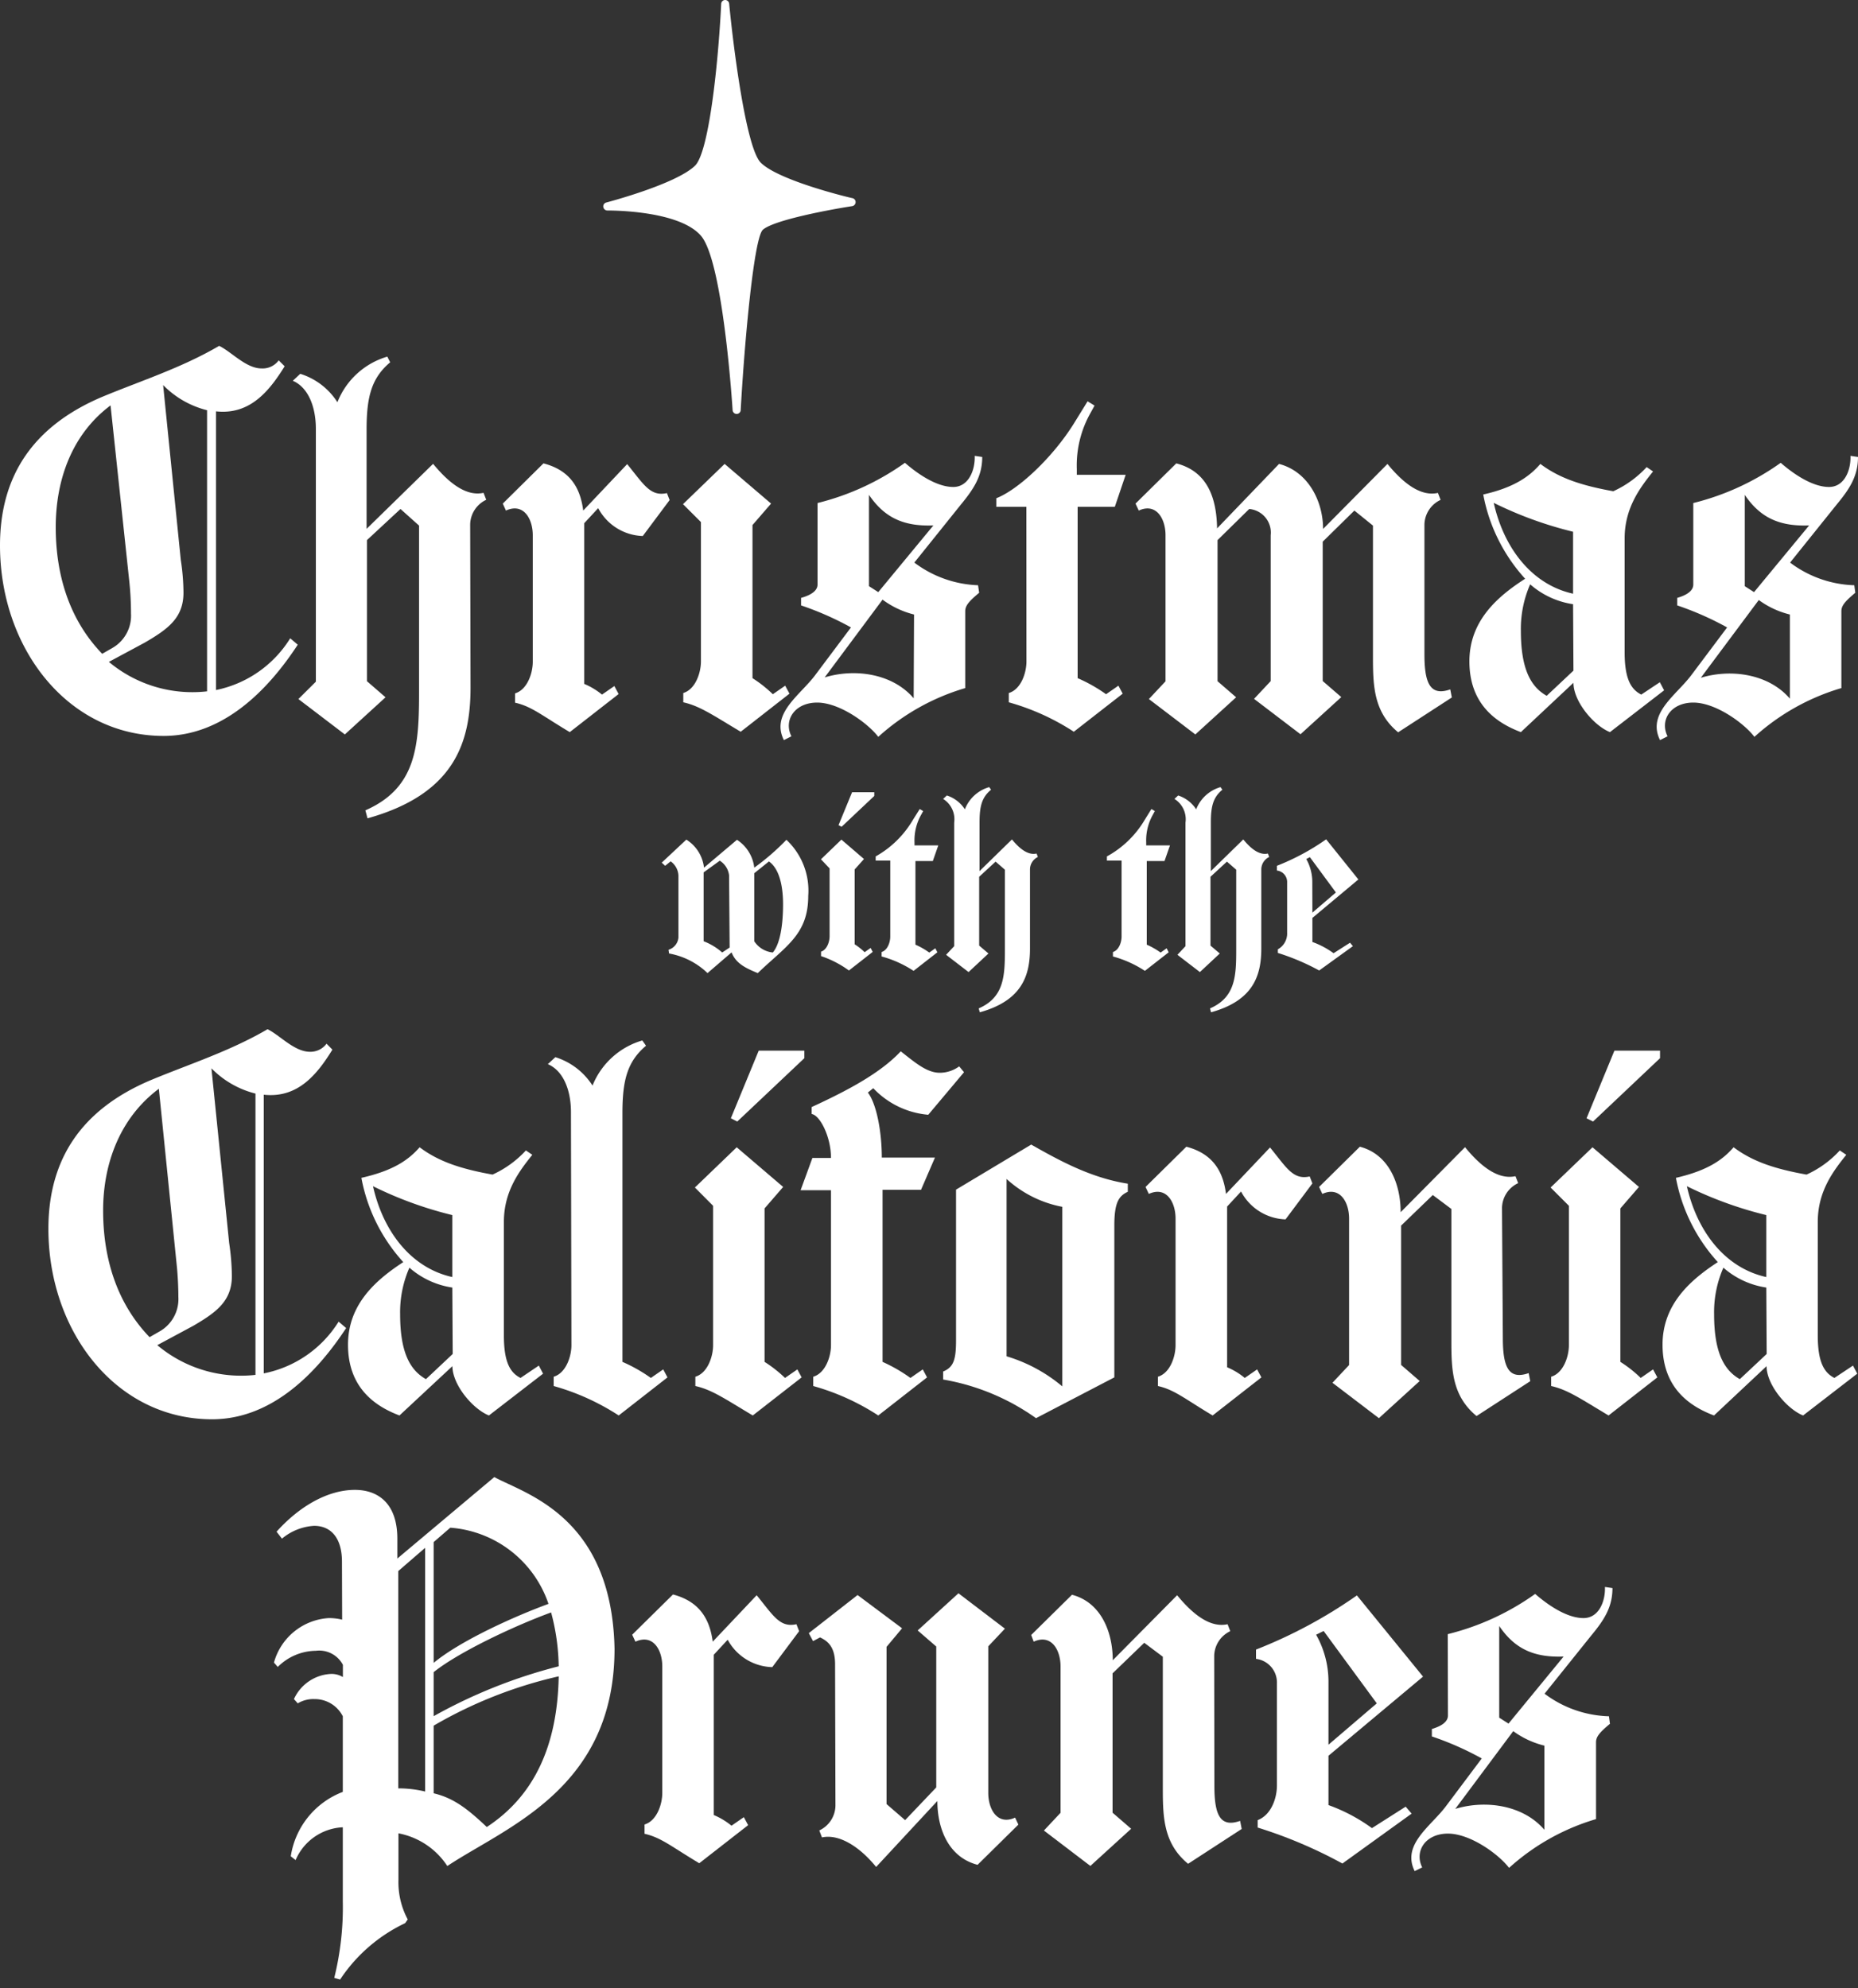 <svg xmlns="http://www.w3.org/2000/svg" width="200" height="214" viewBox="0 0 200 214"><rect x="0" y="0" width="200" height="214" fill="#333333" stroke="none"/><path d="M31.24,68.71l.81.69c-3.17,4.85-8,9.82-14.44,9.82C7.28,79.22,0,69.75,0,58.72c0-7.57,3.64-12.88,11-16,4.16-1.73,8.55-3.12,12.59-5.49,1.33.64,2.89,2.43,4.56,2.43A2.14,2.14,0,0,0,30,38.79l.64.64c-1.68,2.71-3.76,5.25-7.39,4.85v30A12.28,12.28,0,0,0,31.24,68.71ZM11.9,43.64C7.8,46.7,6,51.55,6,56.75c0,5,1.38,9.88,5,13.63l1.1-.63a4,4,0,0,0,2-3.7,33,33,0,0,0-.17-3.35Zm5.66-2.19,1.9,18.82a24,24,0,0,1,.29,3.53c0,2.71-1.67,3.92-4.16,5.37l-3.87,2.08a14,14,0,0,0,10.57,3.17V44.16A10,10,0,0,1,17.56,41.45Z" fill="#fff"/><path d="M50.65,74c0,6-1.79,11.49-11.09,14.09l-.23-.86c5.54-2.43,5.78-7,5.78-12.88V56.58l-2-1.79L39.5,58.14V73.33l2,1.73-4.38,4-5-3.81L34,73.38V46.18c0-2.48-.87-4.5-2.48-5.19l.8-.75a7.32,7.32,0,0,1,4,3.06,8.27,8.27,0,0,1,5.37-4.91L42,39c-2,1.68-2.54,3.7-2.54,7.22V56.93l7.16-7c1.8,2.19,3.64,3.52,5.43,3.12l.29.75a3,3,0,0,0-1.73,2.65Z" fill="#fff"/><path d="M62.89,73.62a7.61,7.61,0,0,1,1.91,1.15l1.33-.92.46.86-5.26,4.1c-3-1.79-4.1-2.77-5.89-3.17v-1c1.33-.4,1.91-2.19,1.91-3.4V57.62c0-1.79-1-3.52-2.89-2.66l-.34-.75,4.38-4.33c3.12.81,4,2.95,4.28,5.08l4.73-5c1.79,2.19,2.49,3.52,4.28,3.12l.29.75-2.89,3.87a5.63,5.63,0,0,1-4.8-3l-1.5,1.62Z" fill="#fff"/><path d="M73.52,54.27,78,49.94l5,4.27-2,2.31V73a13.62,13.62,0,0,1,2.19,1.73l1.33-.92.46.86-5.25,4.1c-3-1.79-4.39-2.77-6.18-3.17v-1c1.32-.4,1.9-2.19,1.9-3.4v-15Z" fill="#fff"/><path d="M88,54.15a27.61,27.61,0,0,0,9.41-4.33c.93.81,3.18,2.6,5.2,2.6,1.67,0,2.37-1.85,2.31-3.35l.81.12c0,2.08-.93,3.46-2.31,5.14l-5,6.23A12.11,12.11,0,0,0,105.28,63l.12.81c-1.21,1-1.5,1.44-1.5,2v8.26a24,24,0,0,0-9.36,5.25c-1.09-1.44-4.16-3.69-6.58-3.69s-3.64,1.9-2.77,3.63l-.81.41c-1.45-2.89,1.79-4.85,3.41-7.05l3.81-5.08a32.49,32.49,0,0,0-5.37-2.37v-.81C86.8,64.2,88,63.8,88,62.93Zm10.39,12A9.55,9.55,0,0,1,95,64.55l-6.23,8.37c3.29-1,7.33-.4,9.58,2.25Zm2.08-9.59c-3.17.12-5.25-.81-6.93-3.29V63.1l1,.64Z" fill="#fff"/><path d="M110.48,54.56h-3.23v-.93c2.37-.92,6.06-4.39,8.32-8l1.5-2.43.75.46-.41.75a11.48,11.48,0,0,0-1.5,6.07v.63h5.26L120,54.56H116V73a16.68,16.68,0,0,1,3.06,1.73l1.33-.92.46.86-5.26,4.1a25.25,25.25,0,0,0-7-3.17v-1c1.33-.4,1.9-2.19,1.9-3.4Z" fill="#fff"/><path d="M137.68,49.94c3.12.81,4.74,4,4.74,7l6.93-7c1.79,2.19,3.64,3.52,5.43,3.12l.29.75a3,3,0,0,0-1.74,2.65v14c0,3.12.64,4.5,2.78,3.75l.17.87-5.78,3.75c-2.59-2.14-2.71-4.91-2.71-8V56.58l-2-1.62-3.41,3.35v15l2,1.73-4.39,4-5-3.81,1.79-1.91V57.62a2.55,2.55,0,0,0-2.31-2.83l-3.41,3.35V73.33l2,1.73-4.39,4-5-3.81,1.79-1.91V57.62c0-1.79-1-3.52-2.88-2.66l-.35-.75,4.39-4.33c3.12.81,4.33,3.35,4.39,7Z" fill="#fff"/><path d="M165.81,49.94c2,1.5,4.33,2.31,7.85,2.94a11.15,11.15,0,0,0,3.59-2.6l.69.47c-1.39,1.73-3.06,3.92-3.06,7.21V70.21c0,2.89.69,4,1.79,4.56l2-1.33.46.87-5.83,4.5c-1.73-.69-3.93-3.29-3.93-5.31l-5.66,5.31c-2.65-1-5.54-3-5.54-7.62,0-4.39,3.06-7,6-8.89a18.48,18.48,0,0,1-4.51-9.07C163,52.48,164.66,51.27,165.81,49.94Zm3.52,14v-6.7a41,41,0,0,1-8.54-3.11C161.88,59,164.89,62.93,169.33,63.91Zm0,1.1a9,9,0,0,1-4.62-2.14,11.92,11.92,0,0,0-1,5c0,4,1,6,2.78,7l2.88-2.71Z" fill="#fff"/><path d="M182.27,54.15a27.61,27.61,0,0,0,9.41-4.33c.93.81,3.18,2.6,5.2,2.6,1.68,0,2.37-1.85,2.31-3.35l.81.12c0,2.08-.92,3.46-2.31,5.14l-5,6.23A12.06,12.06,0,0,0,199.6,63l.11.81c-1.21,1-1.5,1.44-1.5,2v8.26a24,24,0,0,0-9.36,5.25c-1.09-1.44-4.15-3.69-6.58-3.69s-3.64,1.9-2.77,3.63l-.81.41c-1.44-2.89,1.79-4.85,3.41-7.05l3.81-5.08a32.49,32.49,0,0,0-5.37-2.37v-.81c.58-.17,1.73-.57,1.73-1.44Zm10.4,12a9.47,9.47,0,0,1-3.35-1.56l-6.24,8.37c3.29-1,7.33-.4,9.59,2.25Zm2.07-9.59c-3.17.12-5.25-.81-6.93-3.29V63.1l1,.64Z" fill="#fff"/><path d="M75.78,93.4l3.55-3a4.14,4.14,0,0,1,1.86,3,24.89,24.89,0,0,0,3.46-3A7.5,7.5,0,0,1,87,96.44c0,4.17-2.42,5.41-5.43,8.31-1.38-.56-2.37-1.07-2.82-2.23l-2.59,2.23a8,8,0,0,0-4.14-2.11l-.06-.4a1.52,1.52,0,0,0,1.07-1.32V94.24a2,2,0,0,0-.84-1.52l-.59.48-.37-.34,2.65-2.48A4.11,4.11,0,0,1,75.78,93.4ZM78.54,102l-.06-7.78a2.17,2.17,0,0,0-1-1.57l-1.74,1.26v7.41a6.68,6.68,0,0,1,2,1.21Zm2.65-.68a2.68,2.68,0,0,0,2,1.21c.79-.93,1.1-3,1.1-5.18s-.48-3.89-1.52-4.62L81.19,94Z" fill="#fff"/><path d="M88.37,92.5l2.2-2.12L93,92.47l-1,1.12v8.06a6.84,6.84,0,0,1,1.07.85l.65-.46.22.43-2.56,2a11,11,0,0,0-3-1.55v-.48c.64-.2.92-1.07.92-1.66v-7.3ZM90.59,89l-.33-.17,1.46-3.55h2.39v.4Z" fill="#fff"/><path d="M95.83,92.64H94.26v-.45a10.73,10.73,0,0,0,4-3.92L99,87.09l.37.22-.2.37a5.61,5.61,0,0,0-.73,3V91H101l-.59,1.69H98.54v9a8.08,8.08,0,0,1,1.49.85l.65-.46.22.43-2.56,2a11.9,11.9,0,0,0-3.44-1.55v-.48c.65-.2.93-1.07.93-1.66Z" fill="#fff"/><path d="M110.87,102.1c0,2.93-.87,5.61-5.4,6.87l-.12-.42c2.71-1.18,2.82-3.44,2.82-6.28V93.62l-1-.87-1.77,1.63v7.41l1,.85-2.14,2-2.42-1.86.87-.93V88.55A2.58,2.58,0,0,0,101.52,86l.4-.37a3.62,3.62,0,0,1,1.94,1.49,4,4,0,0,1,2.62-2.39l.2.28c-1,.82-1.24,1.8-1.24,3.52v5.24l3.49-3.41c.87,1.07,1.77,1.72,2.65,1.52l.14.37a1.49,1.49,0,0,0-.85,1.3Z" fill="#fff"/><path d="M120.73,92.64h-1.58v-.45a10.68,10.68,0,0,0,4.06-3.92l.73-1.18.37.22-.2.37a5.61,5.61,0,0,0-.73,3V91h2.56l-.59,1.69h-1.91v9a8.08,8.08,0,0,1,1.49.85l.65-.46.22.43-2.56,2a12,12,0,0,0-3.44-1.55v-.48c.65-.2.93-1.07.93-1.66Z" fill="#fff"/><path d="M135.77,102.1c0,2.93-.87,5.61-5.41,6.87l-.11-.42c2.71-1.18,2.82-3.44,2.82-6.28V93.62l-1-.87-1.77,1.63v7.41l1,.85-2.14,2-2.42-1.86.87-.93V88.55A2.58,2.58,0,0,0,126.42,86l.4-.37a3.66,3.66,0,0,1,1.94,1.49,4,4,0,0,1,2.62-2.39l.2.28c-1,.82-1.24,1.8-1.24,3.52v5.24l3.49-3.41c.87,1.07,1.77,1.72,2.65,1.52l.14.37a1.49,1.49,0,0,0-.85,1.3Z" fill="#fff"/><path d="M146.22,94.67l-4.95,4.14v2.59a9,9,0,0,1,2.28,1.21l1.77-1.13.31.37L142,104.47a24.39,24.39,0,0,0-4.45-1.89v-.39a1.94,1.94,0,0,0,1-1.81V95a1.24,1.24,0,0,0-1.1-1.29v-.51a25.07,25.07,0,0,0,5.3-2.85Zm-4.95,3.57,2.53-2.17L141,92.27l-.39.2a5.05,5.05,0,0,1,.65,2.42Z" fill="#fff"/><path d="M36.45,142.27l.81.69c-3.18,4.85-8,9.82-14.44,9.82-10.34,0-17.61-9.47-17.61-20.5,0-7.57,3.63-12.88,11-16,4.15-1.73,8.54-3.12,12.59-5.49,1.32.64,2.88,2.43,4.56,2.43a2.15,2.15,0,0,0,1.79-.87l.63.64c-1.67,2.71-3.75,5.25-7.39,4.85v30A12.29,12.29,0,0,0,36.45,142.27ZM17.1,117.2c-4.1,3.06-6,7.91-6,13.11,0,5,1.39,9.88,5,13.63l1.1-.63a4,4,0,0,0,2-3.7c0-.92-.06-2.31-.17-3.35ZM22.76,115l1.91,18.82a25.52,25.52,0,0,1,.29,3.53c0,2.71-1.68,3.92-4.16,5.37l-3.87,2.08A14,14,0,0,0,27.5,148V117.72A10.07,10.07,0,0,1,22.76,115Z" fill="#fff"/><path d="M45.17,123.5c2,1.5,4.33,2.31,7.85,2.94a11.15,11.15,0,0,0,3.59-2.6l.69.47c-1.39,1.73-3.06,3.92-3.06,7.21v12.25c0,2.89.69,4,1.79,4.56L58,147l.46.87-5.83,4.5c-1.73-.69-3.93-3.29-3.93-5.31L43,152.37c-2.65-1-5.54-3-5.54-7.62,0-4.39,3.06-7,5.95-8.89a18.48,18.48,0,0,1-4.51-9.07C42.4,126,44,124.83,45.17,123.5Zm3.52,14v-6.7a41,41,0,0,1-8.54-3.11C41.24,132.56,44.25,136.49,48.69,137.47Zm0,1.1a9,9,0,0,1-4.62-2.14,11.92,11.92,0,0,0-1,5c0,4,1,6,2.78,7l2.88-2.71Z" fill="#fff"/><path d="M61.46,119.74c0-2.48-.87-4.5-2.49-5.19l.81-.75a7.32,7.32,0,0,1,4,3.06A8.27,8.27,0,0,1,69.14,112l.4.57c-2,1.68-2.54,3.7-2.54,7.22V146.6a16.68,16.68,0,0,1,3.06,1.73l1.33-.92.46.86-5.25,4.1a25.41,25.41,0,0,0-7-3.17v-1c1.33-.4,1.91-2.19,1.91-3.4Z" fill="#fff"/><path d="M74.8,127.83l4.5-4.33,5,4.27-2,2.31V146.6a13.66,13.66,0,0,1,2.2,1.73l1.33-.92.46.86-5.26,4.1c-3-1.79-4.39-2.77-6.18-3.17v-1c1.33-.4,1.91-2.19,1.91-3.4v-15Zm4.56-7.1-.69-.35,3-7.28h4.91v.81Z" fill="#fff"/><path d="M95,146.6A16.68,16.68,0,0,1,98,148.33l1.33-.92.46.86-5.25,4.1a25.29,25.29,0,0,0-7-3.17v-1c1.33-.4,1.91-2.19,1.91-3.4V128.12H86.18l1.27-3.47h2c0-2.31-1.21-4.62-2.08-4.73v-.75c3.64-1.68,7.33-3.58,9.59-6,1.61,1.27,2.83,2.31,4.21,2.31a3.55,3.55,0,0,0,2.08-.69l.52.63L99.92,120A9.21,9.21,0,0,1,94,117.14l-.58.47c.93,1.21,1.5,4.21,1.5,7h5.72l-1.5,3.47H95Z" fill="#fff"/><path d="M111,123.21c3.06,1.73,6.41,3.58,10.4,4.21v.87c-1,.46-1.45,1.21-1.45,3.64v16.34l-8.43,4.39a24.29,24.29,0,0,0-10-4.16v-.86c1.1-.46,1.39-1.22,1.39-3.35V128.06ZM108.35,146a16.78,16.78,0,0,1,6,3.24V129.91a12.27,12.27,0,0,1-6-3Z" fill="#fff"/><path d="M132.09,147.18a7.6,7.6,0,0,1,1.9,1.15l1.33-.92.46.86-5.25,4.1c-3-1.79-4.1-2.77-5.89-3.17v-1c1.33-.4,1.9-2.19,1.9-3.4V131.18c0-1.79-1-3.52-2.88-2.66l-.35-.75,4.39-4.33c3.12.81,4,3,4.27,5.08l4.74-5c1.79,2.19,2.48,3.52,4.27,3.12l.29.75-2.89,3.87a5.62,5.62,0,0,1-4.79-3l-1.5,1.62Z" fill="#fff"/><path d="M161.77,144.06c0,3.12.64,4.5,2.78,3.75l.17.87-5.78,3.75c-2.6-2.14-2.71-4.91-2.71-8V130.14l-2-1.5-3.41,3.29v15l2,1.73-4.39,4-5-3.81,1.79-1.91V131.18c0-1.79-1-3.52-2.88-2.66l-.35-.75,4.39-4.33c3.12.81,4.39,4,4.39,7.05l6.93-7c1.79,2.19,3.64,3.52,5.43,3.12l.29.75a3,3,0,0,0-1.74,2.65Z" fill="#fff"/><path d="M166.91,127.83l4.51-4.33,5,4.27-2,2.31V146.6a13.2,13.2,0,0,1,2.19,1.73l1.33-.92.46.86-5.25,4.1c-3-1.79-4.39-2.77-6.18-3.17v-1c1.33-.4,1.91-2.19,1.91-3.4v-15Zm4.57-7.1-.7-.35,3-7.28h4.91v.81Z" fill="#fff"/><path d="M186.61,123.5c2,1.5,4.33,2.31,7.85,2.94a11,11,0,0,0,3.58-2.6l.7.47c-1.39,1.73-3.07,3.92-3.07,7.21v12.25c0,2.89.7,4,1.79,4.56l2-1.33.46.87-5.83,4.5c-1.73-.69-3.93-3.29-3.93-5.31l-5.66,5.31c-2.66-1-5.54-3-5.54-7.62,0-4.39,3.06-7,5.95-8.89a18.48,18.48,0,0,1-4.51-9.07C183.84,126,185.45,124.83,186.61,123.5Zm3.52,14v-6.7a41.35,41.35,0,0,1-8.55-3.11C182.68,132.56,185.68,136.49,190.13,137.47Zm0,1.1a9,9,0,0,1-4.62-2.14,11.92,11.92,0,0,0-1,5c0,4,1,6,2.77,7l2.89-2.71Z" fill="#fff"/><path d="M36.81,168.12c0-2.54-1.16-3.87-3-3.87a5.94,5.94,0,0,0-3.46,1.38l-.58-.75c2.43-2.71,5.49-4.5,8.43-4.5,2.54,0,4.57,1.5,4.57,5.25v2.14L53.21,159c3.23,1.79,12.65,4.16,12.94,18.48,0,15.08-11.67,19.18-18,23.39a8.08,8.08,0,0,0-5.26-3.52v5a8.49,8.49,0,0,0,1,4.27l-.28.4a17.24,17.24,0,0,0-7,6.07l-.63-.18a31.57,31.57,0,0,0,.92-8.25V196.7a5.81,5.81,0,0,0-5.08,3.53l-.52-.41a8.85,8.85,0,0,1,5.6-6.93v-8.14a3.38,3.38,0,0,0-3.06-1.85,3.24,3.24,0,0,0-1.79.46l-.41-.46a4.63,4.63,0,0,1,4-2.71,2.34,2.34,0,0,1,1.27.34v-1.32A2.88,2.88,0,0,0,34,177.7a5.88,5.88,0,0,0-4.1,1.74l-.41-.47a6.53,6.53,0,0,1,5.9-4.79,6,6,0,0,1,1.44.17Zm6.06,1v23.39a12.4,12.4,0,0,1,2.89.34V166.62ZM46.68,179c2.78-2.31,8.44-4.91,12.36-6.35a12.1,12.1,0,0,0-10.57-8.2L46.68,166Zm12.65-5.43C55.41,175,49.4,177.82,46.68,180v4.74a55.57,55.57,0,0,1,13.46-5.37A23.45,23.45,0,0,0,59.33,173.6Zm.81,6.88a47.63,47.63,0,0,0-13.46,5.31v7.28c2.2.52,3.7,1.73,5.72,3.63C57.54,193.3,60,187.87,60.14,180.48Z" fill="#fff"/><path d="M76.83,195.38a7.61,7.61,0,0,1,1.91,1.15l1.33-.92.46.86-5.26,4.1c-3-1.79-4.1-2.77-5.89-3.17v-1c1.33-.4,1.91-2.19,1.91-3.4V179.38c0-1.79-1-3.52-2.89-2.66l-.35-.75,4.39-4.33c3.12.81,4,3,4.28,5.08l4.73-5c1.79,2.19,2.49,3.52,4.28,3.12l.29.75-2.89,3.87a5.63,5.63,0,0,1-4.8-2.95l-1.5,1.62Z" fill="#fff"/><path d="M89.89,179.15c0-1.85-.76-2.49-1.62-2.89l-.75.4-.46-.86,5.25-4.1,4.79,3.58-1.67,2v16.92l2,1.73,3.35-3.52V177.24l-2-1.73,4.39-4,5,3.81-1.79,1.9V193c0,1.79,1,3.52,2.89,2.66l.35.75-4.39,4.33c-3.12-.81-4.33-3.87-4.33-6.87l-6.59,7.1c-1.79-2.2-4-3.58-5.83-3.18l-.29-.75a3,3,0,0,0,1.74-2.65Z" fill="#fff"/><path d="M130.72,192.26c0,3.12.63,4.5,2.77,3.75l.17.87-5.77,3.75c-2.6-2.14-2.72-4.91-2.72-8V178.34l-2-1.5-3.41,3.29v15l2,1.73-4.39,4-5-3.81,1.79-1.91V179.38c0-1.79-1-3.52-2.89-2.66L111,176l4.39-4.33c3.12.81,4.39,4,4.39,7.05l6.93-7c1.79,2.19,3.64,3.52,5.43,3.12l.29.75a3,3,0,0,0-1.73,2.65Z" fill="#fff"/><path d="M153.18,180.48,143,189v5.31a18.68,18.68,0,0,1,4.68,2.48l3.63-2.31.64.75-7.45,5.37a49.88,49.88,0,0,0-9.12-3.87v-.8c1.5-.58,2.07-2.43,2.07-3.7v-11a2.56,2.56,0,0,0-2.25-2.66v-1a51.85,51.85,0,0,0,10.86-5.83ZM143,187.81l5.2-4.45-5.72-7.79-.81.4a10.27,10.27,0,0,1,1.33,5Z" fill="#fff"/><path d="M155.84,175.91a27.61,27.61,0,0,0,9.41-4.33c.93.81,3.18,2.6,5.2,2.6,1.68,0,2.37-1.85,2.31-3.35l.81.12c0,2.08-.92,3.46-2.31,5.14l-5,6.23a12.06,12.06,0,0,0,6.93,2.43l.11.81c-1.21,1-1.5,1.44-1.5,2v8.26a24.07,24.07,0,0,0-9.36,5.25c-1.09-1.44-4.15-3.69-6.58-3.69s-3.64,1.9-2.77,3.64l-.81.4c-1.44-2.89,1.79-4.85,3.41-7.05l3.81-5.08a32.49,32.49,0,0,0-5.37-2.37v-.8c.58-.18,1.73-.58,1.73-1.45Zm10.4,12a9.47,9.47,0,0,1-3.35-1.56l-6.24,8.37c3.29-1,7.33-.4,9.59,2.25Zm2.07-9.59c-3.17.12-5.25-.81-6.93-3.29v9.87l1,.64Z" fill="#fff"/><path d="M91.76,21.33c-.08,0-7.89-1.85-9.87-3.82-1.62-1.62-3-12.9-3.4-17.11a.44.44,0,0,0-.44-.4h0a.43.43,0,0,0-.42.41c-.3,6.22-1.3,16-2.83,17.44-2.09,2-9.47,3.93-9.54,3.95a.43.43,0,0,0-.32.48.45.45,0,0,0,.44.38c.07,0,7.7-.08,10.09,2.74S78.85,44,78.86,44.15a.44.44,0,0,0,.44.41.44.44,0,0,0,.43-.41c.42-7.53,1.43-18.53,2.38-19.41,1.16-1.06,7.34-2.2,9.62-2.55a.44.44,0,0,0,.37-.42A.43.43,0,0,0,91.76,21.33Z" fill="#fff"/></svg>